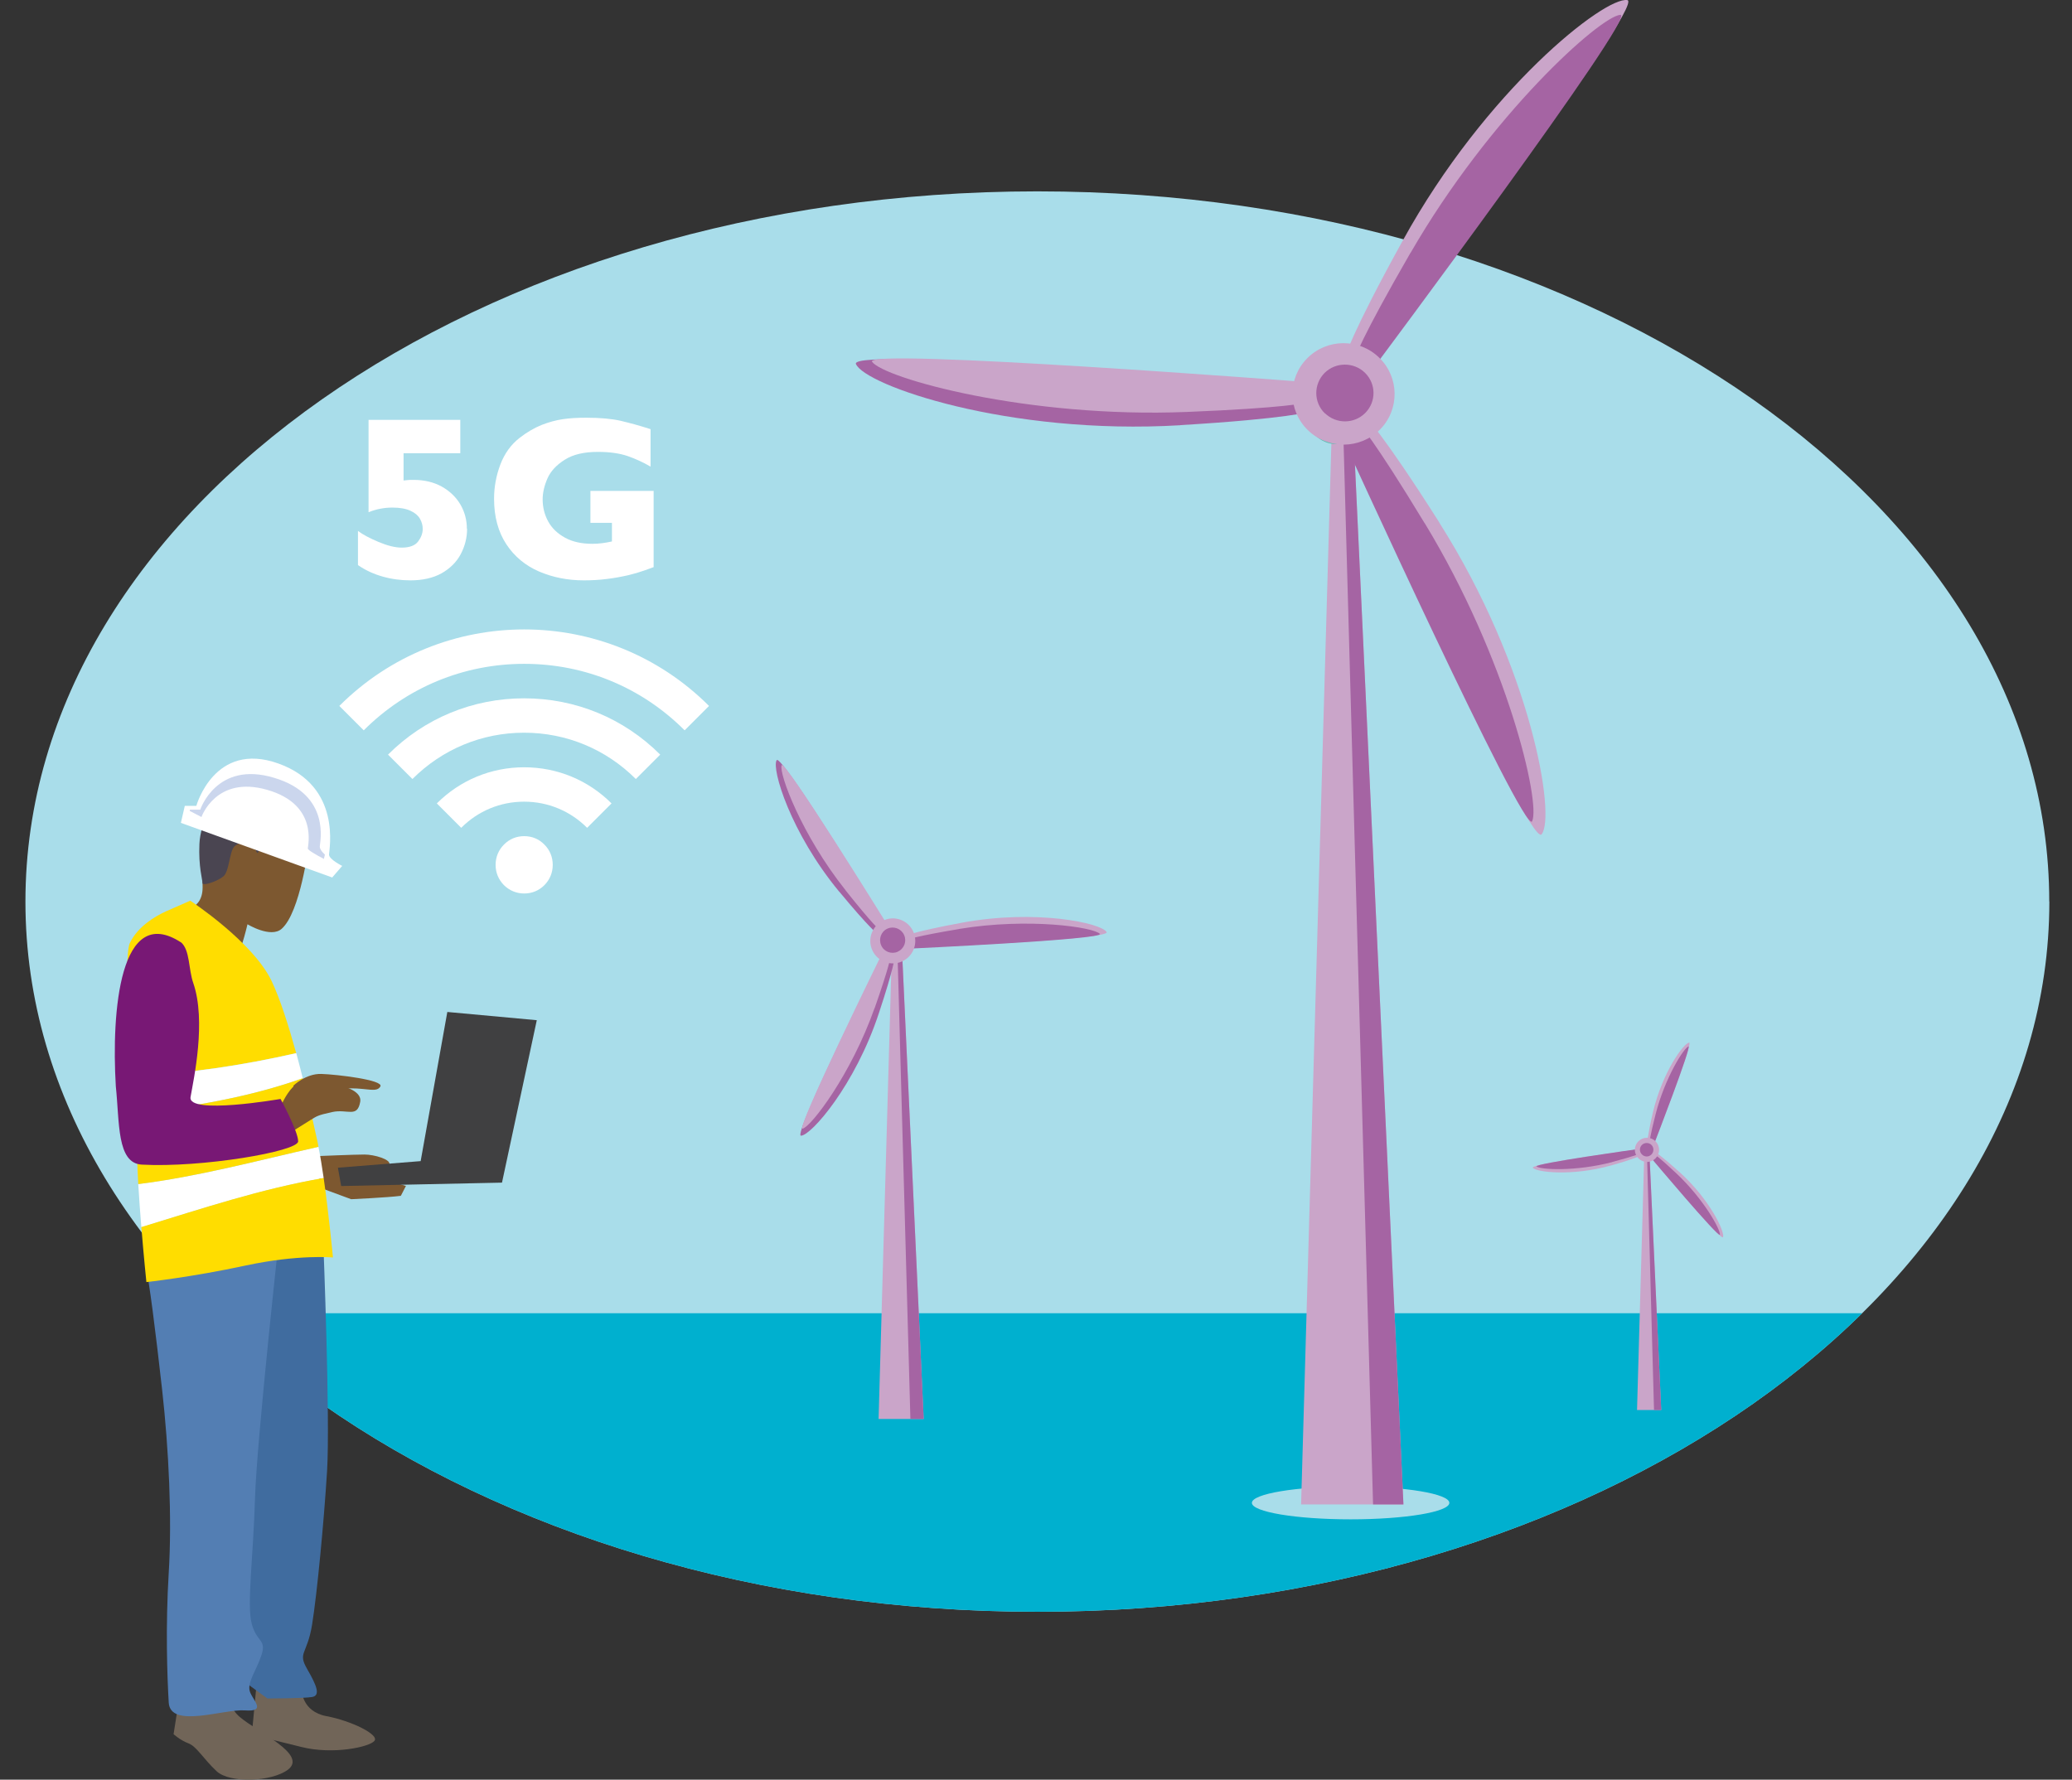 <?xml version="1.0" encoding="UTF-8"?>
<svg xmlns="http://www.w3.org/2000/svg" xmlns:xlink="http://www.w3.org/1999/xlink" id="Layer_2" viewBox="0 0 201.26 172.89">
  <rect x="0" y="0" width="201.26" height="172.89" fill="#333333" stroke="none"/>
  <defs>
    <style>.cls-1{clip-path:url(#clippath);}.cls-2{fill:none;}.cls-2,.cls-3,.cls-4,.cls-5,.cls-6,.cls-7,.cls-8,.cls-9,.cls-10,.cls-11,.cls-12,.cls-13,.cls-14,.cls-15,.cls-16,.cls-17,.cls-18,.cls-19{stroke-width:0px;}.cls-3{fill-rule:evenodd;}.cls-3,.cls-13{fill:#a9ddea;}.cls-4{fill:#781875;}.cls-5{fill:#716558;}.cls-6{fill:#4fbfac;}.cls-7{fill:#4a4551;}.cls-8{fill:#537eb3;}.cls-9{fill:#406c9f;}.cls-10{fill:#404041;}.cls-11{fill:#caa5c9;}.cls-12{fill:#cbd6ed;}.cls-14{fill:#a564a3;}.cls-15{fill:#7d5830;}.cls-16{fill:#fff;}.cls-17{fill:#fd0;}.cls-18{fill:#edf7f8;}.cls-19{fill:#00b0cf;}</style>
    <clipPath id="clippath">
      <path class="cls-2" d="m199.06,87.59c0,38.11-44.01,68.99-98.29,68.99S2.47,125.69,2.47,87.59,46.48,18.59,100.76,18.59s98.29,30.89,98.29,68.99Z"></path>
    </clipPath>
  </defs>
  <g id="Utilities_Graphic">
    <g id="Wind_Turbines">
      <g class="cls-1">
        <path class="cls-3" d="m201.26,87.14c0,38.96-45.06,70.54-100.63,70.54S0,126.09,0,87.14,45.05,16.6,100.63,16.6s100.63,31.58,100.63,70.53Z"></path>
        <path class="cls-19" d="m16.46,127.58h172.86s-19.72,42.81-97.45,32.82C14.14,150.41,16.46,127.58,16.46,127.58Z"></path>
      </g>
      <polygon class="cls-11" points="161.36 136.98 159.01 136.98 159.73 111.56 160.19 111.56 161.36 136.98"></polygon>
      <polygon class="cls-14" points="161.36 136.98 160.66 136.98 159.96 111.56 160.19 111.56 161.36 136.98"></polygon>
      <path class="cls-6" d="m160.52,111.72c0,.39-.31.7-.69.7s-.69-.31-.69-.7.31-.69.69-.69.69.31.69.69Z"></path>
      <path class="cls-18" d="m160.38,111.72c0,.31-.25.56-.55.56s-.56-.25-.56-.56.26-.55.56-.55.55.25.55.55Z"></path>
      <path class="cls-11" d="m156.5,113.22c2.39-.68,2.84-.95,2.84-.95v-.64s-10.71,1.43-10.45,1.81c.3.43,3.76.86,7.6-.22Z"></path>
      <path class="cls-14" d="m156.58,112.89c2.23-.59,2.62-.79,2.62-.79l-.1-.47s-10.16,1.42-9.85,1.69c.35.31,3.76.51,7.33-.42Z"></path>
      <path class="cls-11" d="m160.56,108.04c-.56,2.43-.55,2.95-.55,2.95l.57.29s3.95-10.04,3.49-9.99c-.53.05-2.59,2.87-3.51,6.75Z"></path>
      <path class="cls-14" d="m160.81,108.26c-.57,2.23-.58,2.69-.58,2.69l.46.13s3.69-9.56,3.31-9.42c-.44.15-2.28,3.03-3.19,6.6Z"></path>
      <path class="cls-11" d="m163.13,113.87c-1.85-1.67-2.31-1.91-2.31-1.91l-.54.35s6.9,8.3,7.08,7.88c.21-.49-1.27-3.66-4.22-6.32Z"></path>
      <path class="cls-14" d="m162.81,113.97c-1.68-1.58-2.07-1.8-2.07-1.8l-.35.34s6.6,7.84,6.67,7.44c.08-.46-1.56-3.46-4.25-5.98Z"></path>
      <path class="cls-11" d="m161.15,111.7c0,.65-.53,1.18-1.17,1.18s-1.18-.53-1.18-1.18.53-1.17,1.18-1.17,1.17.53,1.17,1.17Z"></path>
      <path class="cls-14" d="m160.6,111.69c0,.37-.3.66-.65.66s-.66-.3-.66-.66.29-.65.66-.65.65.29.65.65Z"></path>
      <path class="cls-13" d="m140.78,146c0,.88-4.29,1.6-9.59,1.6s-9.59-.72-9.59-1.6,4.29-1.6,9.59-1.6,9.59.72,9.59,1.6Z"></path>
      <polygon class="cls-11" points="136.32 146.15 126.38 146.15 129.42 39.56 131.35 39.56 136.32 146.15"></polygon>
      <polygon class="cls-14" points="136.32 146.15 133.37 146.15 130.41 39.56 131.35 39.56 136.32 146.15"></polygon>
      <path class="cls-6" d="m132.77,40.23c0,1.61-1.31,2.92-2.93,2.92s-2.93-1.3-2.93-2.92,1.31-2.91,2.93-2.91,2.93,1.31,2.93,2.91Z"></path>
      <path class="cls-18" d="m132.18,40.23c0,1.29-1.05,2.33-2.34,2.33s-2.34-1.04-2.34-2.33,1.05-2.33,2.34-2.33,2.34,1.04,2.34,2.33Z"></path>
      <path class="cls-11" d="m136.25,23.38c-5.06,9.17-5.59,11.29-5.59,11.29l1.97,1.84S159.99.34,158.07.01c-2.19-.37-13.75,8.71-21.82,23.37Z"></path>
      <path class="cls-14" d="m137,24.57c-4.84,8.38-5.39,10.2-5.39,10.2l1.72,1.09S159.12,1.33,157.4,1.44c-1.97.13-12.66,9.74-20.39,23.13Z"></path>
      <path class="cls-11" d="m139.8,50.75c-5.61-8.84-7.22-10.33-7.22-10.33l-2.57.81s18.52,41.33,19.73,39.82c1.41-1.72-.98-16.17-9.95-30.3Z"></path>
      <path class="cls-14" d="m138.38,50.83c-5.02-8.29-6.35-9.63-6.35-9.63l-1.79.97s17.86,39.16,18.58,37.61c.85-1.78-2.4-15.74-10.43-28.95Z"></path>
      <path class="cls-14" d="m114.66,41.3c10.51-.63,12.6-1.31,12.6-1.31l.51-2.62s-45.38-3.8-44.63-2.01c.85,2.05,14.74,6.95,31.52,5.95Z"></path>
      <path class="cls-11" d="m115.28,40.02c9.72-.39,11.55-.89,11.55-.89v-2.02s-43.13-3.33-42.12-1.96c1.16,1.59,15.05,5.49,30.56,4.87Z"></path>
      <path class="cls-11" d="m127.03,41.78c-1.96-1.91-1.98-5.03-.06-6.97,1.92-1.94,5.05-1.97,7.01-.05,1.95,1.9,1.98,5.03.07,6.96-1.92,1.94-5.07,1.97-7.02.06Z"></path>
      <path class="cls-14" d="m128.68,40.15c-1.09-1.07-1.1-2.81-.03-3.91,1.08-1.08,2.84-1.09,3.93-.03,1.1,1.08,1.11,2.81.04,3.9-1.08,1.09-2.83,1.1-3.93.03Z"></path>
      <path class="cls-5" d="m29.3,164.17s0,2.1,2.41,2.55c2.41.45,5.16,1.8,4.66,2.4-.48.6-4.02,1.36-7.07.6-3.07-.75-4.84-1.2-4.84-1.2l.48-5.11,4.35.75Z"></path>
      <path class="cls-5" d="m22.17,162.45s-.65,2.85,1.12,4.35c1.78,1.51,6.62,3.64,4.68,5.12-1.58,1.18-5.64,1.35-6.93.15-1.29-1.21-1.93-2.4-2.74-2.71-.8-.3-1.44-.89-1.44-.89l.8-5.12,4.02-.9"></path>
      <path class="cls-9" d="m31.41,120.91s.67,16.88.36,21.99c-.32,5.12-.97,11.88-1.45,14.89-.48,3-1.44,2.7-.48,4.36.96,1.66,1.29,2.56.48,2.71-.81.14-4.35.14-4.35.14l-2.25-1.64s-2.26-16.39-3.38-22.25c-1.13-5.87-4.67-10.38-4.51-11.89.16-1.51,1.97-6.26,1.97-6.26l13.62-2.04Z"></path>
      <path class="cls-8" d="m27.18,119.56s-2.25,20.44-2.41,26c-.16,5.57-.81,10.38-.32,12.18.48,1.81,1.44,1.51.96,3.01-.48,1.51-1.45,2.7-1.13,3.61.33.89,1.61,1.95-.48,1.8-2.09-.15-7.24,1.8-7.41-.75-.15-2.55-.32-7.37,0-12.63.33-5.27,0-12.03-.64-17.75-.64-5.7-1.28-10.81-1.61-12.02-.32-1.2,1.45-2.1,3.39-2.7,1.93-.6,9.66-.75,9.66-.75Z"></path>
      <path class="cls-15" d="m29.98,82.17s-.81,6.47-2.62,8.06c-1.06.94-3.32-.44-3.32-.44,0,0-.9,3.87-1.38,3.38-.49-.48-5.58-4.76-5.58-4.76,0,0,2.6.37,2.6-2.2s-.64-9.82,3.54-10.15c4.19-.32,6.76,6.11,6.76,6.11Z"></path>
      <path class="cls-15" d="m38.94,116.17c-1.29.17-4.83.33-4.83.33l-3.06-1.13-.16-3.06s3.54-.15,4.51-.15,2.58.48,2.42.96c-.17.48-.65,1.45-.65,1.45l2.26.64-.49.95Z"></path>
      <path class="cls-16" d="m31.44,114.45c-6.09,1.05-11.78,2.95-17.71,4.77-.11-1.34-.22-2.79-.3-4.19,5.81-.73,11.41-2.23,17.5-3.62.18.88.35,1.93.51,3.04Z"></path>
      <path class="cls-17" d="m12.62,91.6c.76-1.59,2.45-2.59,3.51-3.07,1.07-.47,2.35-1.03,2.35-1.03,0,0,6.09,3.99,7.91,7.82.82,1.73,1.65,4.34,2.38,6.99-5.36,1.21-10.58,1.98-15.81,2.22-.53-5.31-.87-11.81-.34-12.93Z"></path>
      <path class="cls-16" d="m12.97,104.53c5.23-.23,10.45-1,15.81-2.22.22.82.43,1.64.63,2.44-5.15,1.82-10.59,2.76-16.15,3.37-.06-1.07-.16-2.29-.3-3.59Z"></path>
      <path class="cls-17" d="m13.26,108.12c5.56-.61,10.99-1.54,16.15-3.37.6,2.38,1.09,4.62,1.41,6.07.04.18.08.38.11.59-6.1,1.38-11.69,2.89-17.5,3.62-.1-1.82-.16-3.56-.12-4.85.02-.57,0-1.28-.05-2.06Z"></path>
      <path class="cls-17" d="m32.34,122.16s-3.35-.32-8.52.79c-5.18,1.12-9.6,1.6-9.6,1.6,0,0-.25-2.39-.49-5.34,5.93-1.81,11.62-3.72,17.71-4.77.51,3.6.9,7.71.9,7.71Z"></path>
      <polygon class="cls-10" points="52.14 99.11 48.76 114.89 41.19 115.05 33.14 115.22 32.82 113.44 40.86 112.8 43.45 98.31 52.14 99.11"></polygon>
      <path class="cls-15" d="m26.87,108.45s1.07-3.22,2.54-3.38c1.47-.16,5.85.35,5.58,1.96-.28,1.61-1.24.68-2.71,1-1.48.32-1.52.42-2.06.74-.53.32-3.08,1.94-3.08,1.94l-.26-2.25Z"></path>
      <path class="cls-15" d="m28.49,105.48s1.2-1.2,2.73-1.15c1.53.05,6.05.59,5.73,1.21-.33.62-1.3.18-2.84.19-1.55.02-1.59.06-2.16.14-.56.09-3.26.53-3.26.53l-.2-.92Z"></path>
      <path class="cls-7" d="m25.46,79.66s-.18,3.88-.54,3.09c-.54-1.18-1.72-.97-2.17-.5-.46.48-.48,2.4-1.04,2.88-.56.48-2.04.98-2.04.66s-.4-1.61-.3-3.8c.09-2.21,1.63-4.55,1.63-4.55l4.46,2.23Z"></path>
      <path class="cls-16" d="m32.28,85.25l-14.71-5.31.38-1.65h1.12s1.75-6.34,7.96-4.12c6.21,2.21,4.93,8.38,4.93,8.85s1.28,1.1,1.28,1.1l-.96,1.11Z"></path>
      <path class="cls-12" d="m31.34,83.91l-13.04-4.54.15-.71h1s1.58-4.79,7.17-3.1c5.6,1.66,4.44,6.32,4.44,6.68s.5.78.5.78l-.21.89Z"></path>
      <path class="cls-16" d="m31.99,84.83l-14.23-5.14.38-1.06,1.43.74s1.41-4.07,6.38-2.64c4.97,1.42,3.95,5.39,3.95,5.7s3.1,1.78,3.1,1.78l-1,.62Z"></path>
      <path class="cls-4" d="m17.58,91.54c.88.75.72,2.61,1.19,3.95,1.28,3.7.05,9.3-.26,11.08-.33,1.77,8.74.19,8.74.19,0,0,1.71,3.14,1.71,4.12s-9.4,2.58-15.19,2.26c-2.44-.13-2.15-4.12-2.52-7.61-.44-7.3.4-17.84,6.33-13.98Z"></path>
      <path class="cls-16" d="m68.87,68.58c-9.92-9.91-25.99-9.91-35.91,0l2.37,2.37c4.16-4.16,9.7-6.46,15.59-6.46s11.42,2.29,15.58,6.46l2.37-2.37Z"></path>
      <path class="cls-16" d="m61.76,75.68c-2.9-2.9-6.75-4.5-10.85-4.5s-7.95,1.6-10.85,4.5l-2.37-2.37c3.53-3.53,8.22-5.47,13.22-5.47s9.69,1.94,13.22,5.47l-2.37,2.37Z"></path>
      <path class="cls-16" d="m50.91,74.54c-3.21,0-6.22,1.25-8.48,3.51l2.37,2.37c1.63-1.64,3.8-2.54,6.11-2.54s4.48.9,6.12,2.54l2.37-2.37c-2.27-2.27-5.28-3.51-8.48-3.51"></path>
      <path class="cls-16" d="m53.69,84.02c0,.75-.28,1.43-.81,1.97-.53.53-1.21.81-1.96.81s-1.43-.28-1.97-.81c-.53-.54-.81-1.22-.81-1.97s.28-1.44.81-1.97c.53-.54,1.21-.82,1.97-.82s1.43.28,1.96.82c.53.53.81,1.21.81,1.97"></path>
      <path class="cls-16" d="m45.37,51.36c0,.88-.21,1.7-.62,2.48-.41.77-1.03,1.38-1.85,1.85-.83.46-1.84.69-3.02.69-.95,0-1.85-.12-2.72-.37-.86-.24-1.66-.61-2.39-1.11v-3.32c.47.35,1.14.71,2,1.07.86.36,1.61.55,2.25.55.76,0,1.29-.2,1.59-.59.3-.4.45-.8.45-1.23,0-.35-.09-.67-.27-.99-.18-.31-.48-.57-.92-.77-.43-.2-1.01-.31-1.75-.31-.81,0-1.58.15-2.32.45v-8.97h8.91v3.24h-5.51v2.65c.12-.02.24-.03.37-.04.13-.01.23-.02.28-.02.05,0,.16,0,.33,0,1.03,0,1.95.22,2.73.65.78.44,1.39,1.02,1.81,1.74.42.72.63,1.51.63,2.36Z"></path>
      <path class="cls-16" d="m63.5,55.09c-.33.12-.62.23-.85.31-.24.08-.47.16-.68.22-.22.07-.53.15-.95.26-.71.16-1.41.29-2.11.37-.7.09-1.44.13-2.21.13-1.56,0-3.01-.29-4.34-.86-1.32-.57-2.39-1.45-3.18-2.65-.79-1.2-1.19-2.67-1.19-4.42,0-1.13.2-2.23.61-3.32.41-1.08,1.04-1.95,1.88-2.6.7-.54,1.4-.95,2.11-1.24.71-.28,1.41-.47,2.09-.57.68-.1,1.43-.14,2.26-.14,1.35,0,2.47.1,3.35.3.88.21,1.85.47,2.9.81v3.64c-.7-.41-1.44-.75-2.21-1.02-.78-.27-1.75-.41-2.91-.41-1.34,0-2.41.25-3.21.76-.81.51-1.37,1.11-1.68,1.81-.31.71-.47,1.39-.47,2.04,0,.78.18,1.49.54,2.15.36.66.91,1.18,1.64,1.58.73.4,1.62.59,2.66.59.59,0,1.22-.08,1.89-.23v-1.81h-2.09v-3.1h6.14v7.4Z"></path>
      <polygon class="cls-11" points="89.72 137.85 85.34 137.85 86.68 90.53 87.53 90.53 89.72 137.85"></polygon>
      <polygon class="cls-14" points="89.72 137.85 88.43 137.85 87.12 90.53 87.53 90.53 89.72 137.85"></polygon>
      <path class="cls-6" d="m88.15,90.83c0,.72-.57,1.3-1.29,1.3s-1.29-.58-1.29-1.3.58-1.28,1.29-1.28,1.29.58,1.29,1.28Z"></path>
      <path class="cls-18" d="m87.9,90.83c0,.57-.47,1.04-1.04,1.04s-1.03-.47-1.03-1.04.46-1.03,1.03-1.03,1.04.46,1.04,1.03Z"></path>
      <path class="cls-14" d="m81.52,86.62c2.95,3.57,3.74,4.13,3.74,4.13l1.08-.49s-10.45-17.15-10.9-16.41c-.52.83,1.35,7.06,6.08,12.78Z"></path>
      <path class="cls-11" d="m82.13,86.49c2.67,3.36,3.33,3.88,3.33,3.88l.73-.53s-10.04-16.23-10.27-15.5c-.27.83,1.95,6.79,6.21,12.14Z"></path>
      <path class="cls-11" d="m93.38,89.65c-4.56.84-5.44,1.27-5.44,1.27l-.09,1.18s20.07-.8,19.64-1.55c-.49-.87-6.84-2.26-14.12-.9Z"></path>
      <path class="cls-14" d="m93.18,90.25c-4.23.7-5.01,1.02-5.01,1.02l.12.89s19.05-.89,18.54-1.44c-.6-.64-6.88-1.59-13.64-.48Z"></path>
      <path class="cls-14" d="m85.38,98.39c1.46-4.4,1.52-5.38,1.52-5.38l-1-.64s-8.96,17.97-8.1,17.96c.98-.01,5.27-4.9,7.58-11.94Z"></path>
      <path class="cls-11" d="m84.96,97.93c1.42-4.04,1.52-4.89,1.52-4.89l-.84-.33s-8.41,17.12-7.68,16.94c.84-.21,4.71-5.26,6.99-11.72Z"></path>
      <path class="cls-11" d="m87.6,93.41c-1.1.48-2.4-.02-2.88-1.12-.49-1.1.02-2.4,1.12-2.88,1.1-.5,2.4.01,2.88,1.12.48,1.1-.01,2.39-1.12,2.88Z"></path>
      <path class="cls-14" d="m87.2,92.46c-.62.27-1.34,0-1.61-.63-.27-.62,0-1.35.62-1.62.62-.27,1.35.02,1.61.63.28.61,0,1.34-.62,1.61Z"></path>
    </g>
  </g>
</svg>
